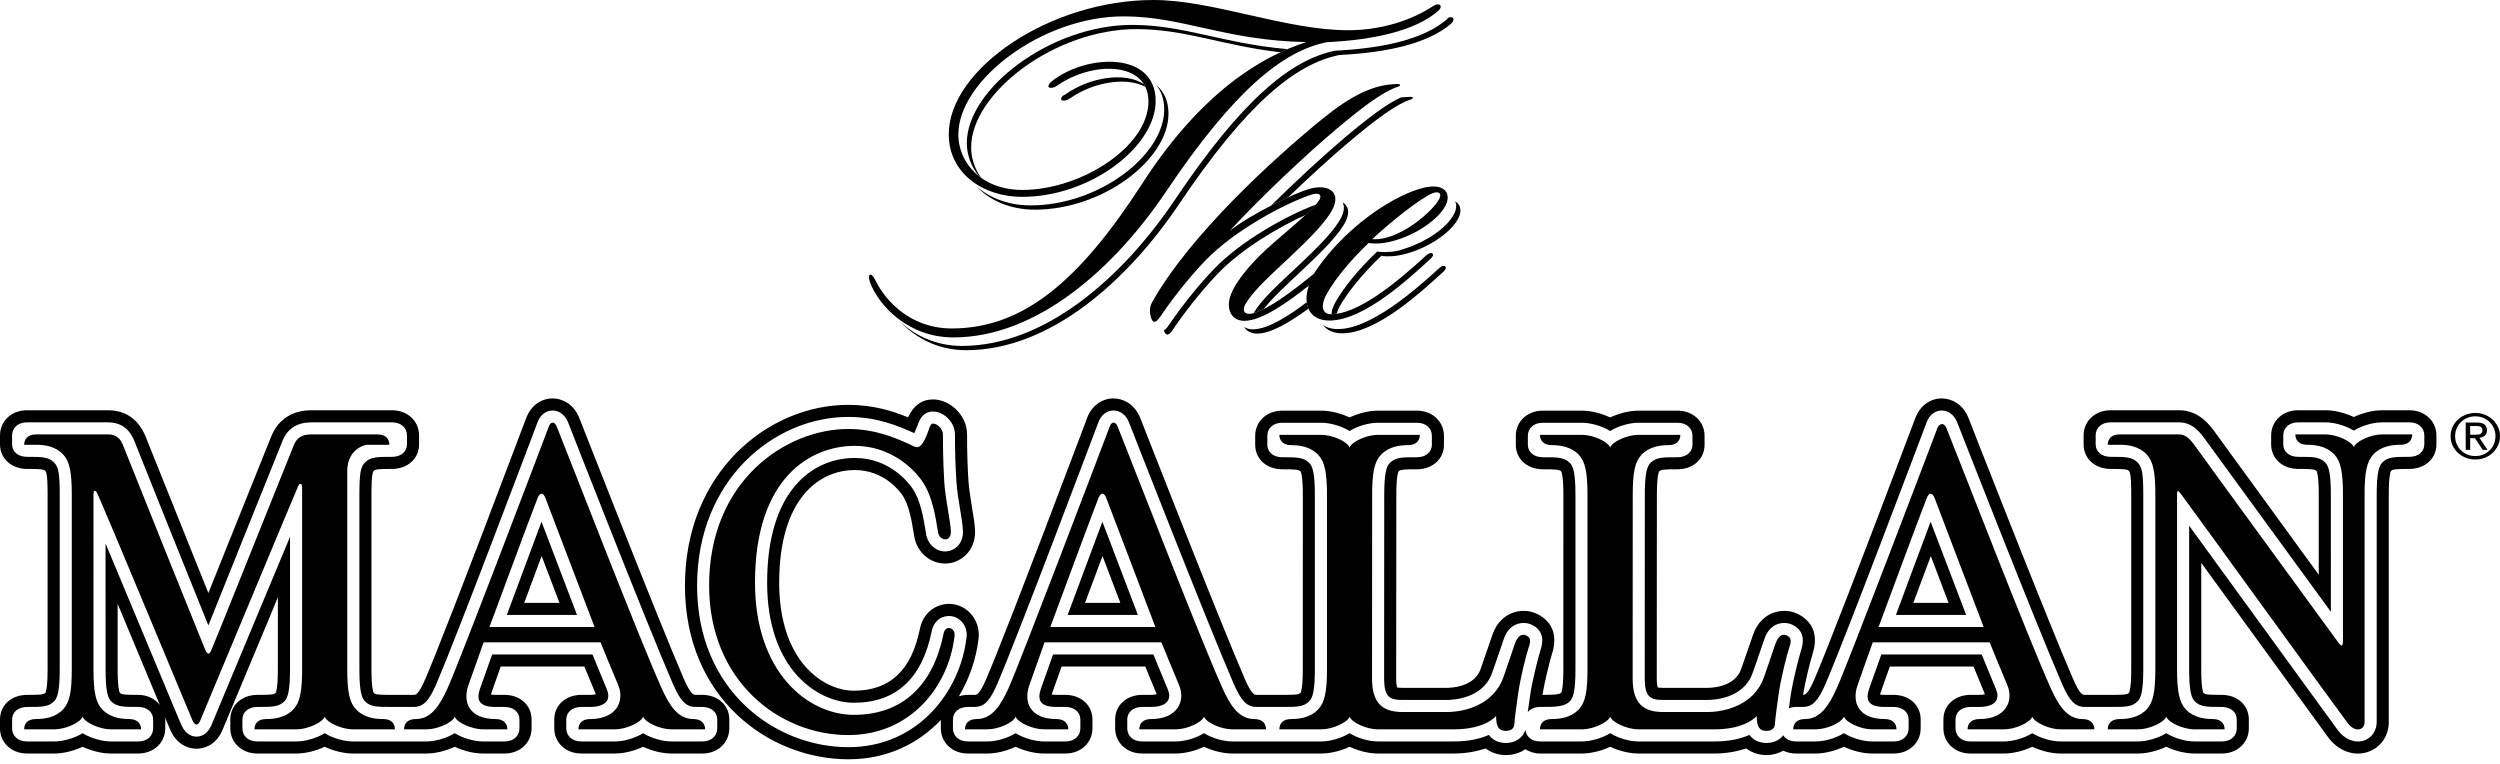 <?xml version="1.0" encoding="UTF-8"?> <svg xmlns="http://www.w3.org/2000/svg" width="144" height="44" viewBox="0 0 144 44" fill="none"><g clip-path="url(#clip0_202_2001)"><path d="M20.002 38.537C20.002 39.835 20.124 40.458 20.508 40.862C20.952 41.33 21.582 41.417 22.065 41.417C22.543 41.417 22.746 41.673 22.746 42.01H20.319C19.708 42.01 18.851 41.637 18.703 41.285C18.553 41.637 17.694 42.01 17.082 42.01H14.657C14.657 41.673 14.859 41.417 15.336 41.417C15.823 41.417 16.451 41.33 16.895 40.862C17.28 40.458 17.402 39.835 17.402 38.537V28.072C17.402 27.879 17.297 27.752 17.171 28.009C17.087 28.169 11.771 40.961 11.532 41.506C11.396 41.818 11.233 41.808 11.086 41.489C10.958 41.215 6.666 30.839 5.636 28.489C5.498 28.172 5.384 28.217 5.384 28.489C5.384 28.651 5.385 38.297 5.385 38.537C5.385 39.835 5.505 40.458 5.888 40.862C6.333 41.33 6.962 41.417 7.446 41.417C7.924 41.417 8.125 41.692 8.125 42.01H6.376C5.766 42.01 4.907 41.637 4.759 41.285C4.612 41.637 3.752 42.01 3.142 42.01H1.392C1.392 41.673 1.594 41.417 2.073 41.417C2.557 41.417 3.187 41.33 3.631 40.862C4.014 40.458 4.135 39.835 4.135 38.537V28.497C4.135 27.2 4.014 26.575 3.631 26.171C3.187 25.703 2.574 25.619 2.089 25.619H1.392C1.392 25.302 1.594 25.023 2.073 25.023H6.224C6.875 25.023 7.021 25.471 7.168 25.848C7.711 27.232 11.652 37.029 11.76 37.278C11.863 37.528 11.99 37.846 12.158 37.487C12.327 37.131 16.612 26.393 16.926 25.634C17.105 25.203 17.405 25.023 17.93 25.023H21.75C22.215 25.023 22.427 25.282 22.427 25.619H21.166C20.914 25.619 20.002 25.951 20.002 27.127V38.537Z" fill="black"></path><path d="M134.955 36.917V28.497C134.955 27.2 134.829 26.575 134.452 26.171C134.004 25.703 133.374 25.619 132.891 25.619C132.412 25.619 132.211 25.342 132.211 25.023H133.96C134.568 25.023 135.431 25.398 135.581 25.749C135.726 25.398 136.584 25.023 137.195 25.023H138.941C138.941 25.351 138.742 25.619 138.266 25.619C137.781 25.619 137.15 25.703 136.708 26.171C136.326 26.575 136.2 27.2 136.2 28.497V41.588C136.2 42.079 135.639 42.205 135.227 41.65C133.626 39.488 127.376 30.839 125.65 28.489C125.444 28.21 125.398 28.217 125.398 28.489V38.537C125.398 39.835 125.525 40.458 125.902 40.862C126.348 41.33 126.978 41.417 127.459 41.417C127.94 41.417 128.138 41.692 128.138 42.01H126.393C125.779 42.01 124.919 41.637 124.775 41.285C124.623 41.637 123.767 42.01 123.159 42.01H121.406C121.406 41.692 121.613 41.417 122.087 41.417C122.57 41.417 123.198 41.33 123.647 40.862C124.026 40.458 124.148 39.835 124.148 38.537V28.497C124.148 27.2 124.026 26.575 123.647 26.171C123.198 25.703 122.586 25.619 122.105 25.619H121.406C121.406 25.291 121.613 25.023 122.087 25.023H125.515C125.975 25.023 126.259 25.438 126.553 25.848C127.26 26.841 132.942 34.615 134.691 37.014C134.867 37.256 134.955 37.247 134.955 36.917Z" fill="black"></path><path d="M114.259 36.117C114.259 36.117 111.587 29.085 111.434 28.692C111.302 28.362 111.117 28.348 110.985 28.679C110.651 29.509 108.205 36.117 108.205 36.117H114.259ZM111.591 24.664C111.695 24.381 111.979 24.32 112.114 24.654C112.903 26.612 116.851 36.825 118.129 39.653C118.558 40.603 119.057 41.417 119.953 41.417C120.431 41.417 120.633 41.692 120.633 42.01H118.678C118.066 42.01 117.209 41.638 117.06 41.285C116.912 41.638 116.054 42.01 115.446 42.01H113.333C113.333 41.692 113.533 41.417 114.013 41.417C115.54 41.417 116.013 40.37 115.612 39.441C115.346 38.826 114.606 37 114.606 37H107.871C107.871 37 107.238 38.768 106.992 39.482C106.658 40.44 107.035 41.417 108.558 41.417C109.039 41.417 109.237 41.692 109.237 42.01H107.824C107.215 42.01 106.358 41.638 106.207 41.285C106.058 41.638 105.205 42.01 104.59 42.01H103.289C103.289 41.692 103.488 41.417 103.97 41.417C104.865 41.417 105.36 40.602 105.793 39.653C106.447 38.214 111.232 25.622 111.591 24.664Z" fill="black"></path><path d="M66.551 36.117C66.551 36.117 63.88 29.084 63.725 28.691C63.595 28.361 63.412 28.348 63.275 28.679C62.942 29.508 60.498 36.117 60.498 36.117H66.551ZM63.924 24.556C64.031 24.275 64.25 24.254 64.383 24.586C65.17 26.545 69.143 36.824 70.421 39.652C70.85 40.603 71.346 41.417 72.244 41.417C72.721 41.417 72.924 41.681 72.924 42.009H70.967C70.36 42.009 69.5 41.637 69.351 41.285C69.205 41.637 68.344 42.009 67.739 42.009H65.625C65.625 41.681 65.827 41.417 66.303 41.417C67.832 41.417 68.31 40.369 67.906 39.44C67.64 38.825 66.899 37 66.899 37H60.166C60.166 37 59.533 38.768 59.285 39.481C58.951 40.44 59.329 41.417 60.853 41.417C61.334 41.417 61.534 41.7 61.534 42.009H60.118C59.509 42.009 58.648 41.637 58.499 41.285C58.357 41.637 57.495 42.009 56.884 42.009H55.584C55.584 41.681 55.782 41.417 56.259 41.417C57.16 41.417 57.652 40.601 58.086 39.652C58.739 38.214 63.565 25.511 63.924 24.556Z" fill="black"></path><path d="M34.247 36.117C34.247 36.117 31.57 29.084 31.418 28.691C31.288 28.361 31.102 28.348 30.969 28.679C30.636 29.508 28.193 36.117 28.193 36.117H34.247ZM31.616 24.556C31.726 24.275 31.942 24.254 32.075 24.586C32.861 26.545 36.838 36.824 38.114 39.652C38.543 40.603 39.036 41.417 39.939 41.417C40.416 41.417 40.614 41.7 40.614 42.009H38.663C38.053 42.009 37.194 41.637 37.044 41.285C36.899 41.637 36.039 42.009 35.429 42.009H33.317C33.317 41.681 33.517 41.417 33.996 41.417C35.524 41.417 36 40.369 35.601 39.44C35.333 38.825 34.592 37 34.592 37H27.856C27.856 37 27.225 38.768 26.976 39.481C26.644 40.44 27.02 41.417 28.547 41.417C29.022 41.417 29.226 41.7 29.226 42.009H27.812C27.202 42.009 26.337 41.637 26.193 41.285C26.049 41.637 25.185 42.009 24.577 42.009H23.276C23.276 41.673 23.475 41.417 23.955 41.417C24.851 41.417 25.343 40.601 25.776 39.652C26.435 38.214 31.258 25.511 31.616 24.556Z" fill="black"></path><path d="M49.177 41.175C46.556 41.175 43.488 38.76 43.488 33.562C43.488 27.524 46.68 25.681 49.236 25.681C51.204 25.681 52.565 26.887 53.159 27.776C53.738 28.651 53.905 29.903 54.029 30.65C54.117 31.189 54.783 31.23 54.771 30.628C54.762 30.081 54.459 28.796 54.39 27.776C54.314 26.522 54.312 25.388 54.312 25.028C54.312 24.674 53.955 24.398 53.746 24.398C53.533 24.398 53.553 24.759 53.242 25.364C52.927 25.973 52.698 25.728 52.372 25.583C51.475 25.174 50.356 24.71 48.856 24.71C45.28 24.71 40.845 27.676 40.845 33.73C40.845 39.197 44.859 42.34 48.869 42.34C52.388 42.34 54.639 39.601 54.984 36.625C55.038 36.152 54.457 35.969 54.352 36.488C53.758 39.437 52.02 41.175 49.177 41.175Z" fill="black"></path><path d="M79.029 39.072C79.029 36.23 79.036 28.696 79.036 28.521C79.036 27.223 79.159 26.6 79.544 26.195C79.985 25.726 80.615 25.64 81.099 25.64C81.58 25.64 81.782 25.369 81.782 25.048H79.35C78.74 25.048 77.884 25.418 77.736 25.771C77.587 25.418 76.727 25.048 76.118 25.048H73.691C73.691 25.36 73.892 25.64 74.372 25.64C74.854 25.64 75.484 25.726 75.927 26.195C76.31 26.6 76.434 27.223 76.434 28.521V38.537C76.434 39.834 76.31 40.457 75.927 40.861C75.484 41.329 74.854 41.417 74.372 41.417C73.892 41.417 73.691 41.681 73.691 42.009H76.118C76.727 42.009 77.587 41.637 77.736 41.285C77.884 41.637 78.74 42.009 79.35 42.009H83.751C85.58 42.009 86.174 41.239 86.174 41.239C86.174 41.91 86.362 42.099 86.744 42.099C87.011 42.099 87.211 41.973 87.227 41.717C87.245 41.379 87.326 40.803 87.447 39.942C87.571 39.072 87.904 37.721 88.06 37.266C88.168 36.96 88.186 36.735 87.925 36.609C87.653 36.482 87.42 36.611 87.247 37.106C87.137 37.415 87.064 37.671 86.602 38.994C86.032 40.62 84.332 41.012 83.341 41.012H80.791C79.583 41.012 79.029 40.457 79.029 39.072Z" fill="black"></path><path d="M94.041 39.072C94.041 36.23 94.046 28.696 94.046 28.521C94.046 27.223 94.166 26.6 94.55 26.195C94.996 25.726 95.625 25.64 96.109 25.64C96.584 25.64 96.788 25.369 96.788 25.048H94.361C93.752 25.048 92.894 25.418 92.746 25.771C92.595 25.418 91.741 25.048 91.126 25.048H88.701C88.701 25.36 88.902 25.64 89.381 25.64C89.866 25.64 90.495 25.726 90.939 26.195C91.321 26.6 91.439 27.223 91.439 28.521V38.537C91.439 39.834 91.321 40.457 90.939 40.861C90.495 41.329 89.866 41.417 89.381 41.417C88.901 41.417 88.701 41.681 88.701 42.009H91.126C91.741 42.009 92.595 41.637 92.746 41.285C92.894 41.637 93.752 42.009 94.361 42.009H98.761C100.591 42.009 101.186 41.239 101.186 41.239C101.186 41.91 101.374 42.099 101.757 42.099C102.024 42.099 102.219 41.973 102.235 41.717C102.254 41.379 102.335 40.803 102.454 39.942C102.586 39.072 102.913 37.721 103.072 37.266C103.18 36.96 103.198 36.735 102.931 36.609C102.661 36.482 102.432 36.611 102.255 37.106C102.145 37.415 102.071 37.671 101.611 38.994C101.044 40.62 99.346 41.012 98.351 41.012H95.801C94.592 41.012 94.041 40.457 94.041 39.072Z" fill="black"></path><path d="M82.519 0.368C81.324 1.154 79.589 1.742 77.652 1.742C74.076 1.742 69.848 0 66.445 0C60.465 0 54.649 3.98 54.649 7.733C54.649 10.002 56.647 11.339 58.869 11.339C62.811 11.339 66.566 8.449 66.566 5.816C66.566 2.964 62.648 3.102 60.648 4.631C60.108 5.042 60.516 5.197 60.899 4.929C62.919 3.511 66.151 3.523 66.151 5.842C66.151 8.449 62.266 10.94 58.892 10.94C56.507 10.94 55.2 9.345 55.2 7.749C55.2 4.624 60.03 0.943 64.722 0.943C68.129 0.943 70.559 2.339 75.246 2.423C72.714 3.238 69.221 5.257 65.777 10.598C62.169 16.181 58.939 18.919 54.816 18.919C52.472 18.919 51.024 17.369 50.421 16.143C50.16 15.606 49.934 15.785 50.121 16.281C50.597 17.539 52.252 19.435 54.917 19.435C59.755 19.435 64.219 15.418 67.163 11.037C71.103 5.174 73.9 2.943 76.411 2.432C79.188 2.295 81.5 1.765 82.819 0.649C83.151 0.37 82.948 0.086 82.519 0.368Z" fill="black"></path><path d="M79.042 13.775C80.556 13.899 82.519 12.181 82.887 11.484C83.079 11.129 82.871 10.984 82.498 11.136C81.805 11.423 79.984 12.874 79.042 13.775ZM80.517 4.997C79.708 5.255 78.554 6.102 76.953 7.451C75.229 8.903 72.658 11.322 70.828 13.299C72.044 12.344 74.518 11.143 75.393 10.887C76.502 10.563 77.222 11.056 76.793 11.975C76.442 12.726 75.457 13.714 74.281 14.822C73.185 15.849 72.209 16.722 71.756 17.487C71.477 17.955 71.747 18.183 72.228 18.032C73.152 17.745 74.296 16.885 75.668 15.78C77.716 12.65 81.151 10.742 82.564 10.742C83.358 10.742 83.545 11.298 83.261 11.844C82.64 13.04 80.252 14.246 78.835 13.995C77.773 15.004 76.894 16.078 76.423 16.926C76.013 17.663 76.195 18.099 76.656 18.099C78.144 18.099 80.21 16.496 82.158 14.706C82.457 14.434 82.712 14.631 82.398 14.913C81.229 15.966 78.594 18.463 76.577 18.463C75.37 18.463 75.033 17.5 75.39 16.449C74.296 17.314 72.718 18.48 71.679 18.48C71.063 18.48 70.78 18.052 70.78 17.542C70.78 16.763 71.609 15.667 72.582 14.703C73.518 13.775 75.316 12.405 75.912 11.636C76.224 11.232 75.994 11.056 75.51 11.218C73.943 11.752 71.085 13.285 69.424 15.012C68.354 16.122 67.339 17.479 66.788 18.3C66.555 18.639 66.385 18.597 66.293 18.274C66.202 17.95 66.223 17.654 66.362 17.408C68.528 13.55 73.335 9.15 76.22 6.807C77.815 5.513 79.147 4.841 80.506 4.841C80.657 4.841 80.723 4.929 80.517 4.997Z" fill="black"></path><path d="M142.552 25.041C142.611 25.041 142.665 25.04 142.717 25.035C142.766 25.032 142.815 25.021 142.857 25.006C142.897 24.985 142.927 24.96 142.95 24.925C142.977 24.891 142.987 24.841 142.987 24.778C142.987 24.726 142.977 24.682 142.954 24.653C142.932 24.62 142.906 24.596 142.872 24.58C142.837 24.565 142.802 24.551 142.755 24.544C142.713 24.539 142.669 24.537 142.626 24.537H142.283V25.041H142.552ZM142.666 24.339C142.865 24.339 143.007 24.375 143.104 24.451C143.199 24.526 143.247 24.637 143.247 24.789C143.247 24.929 143.206 25.033 143.121 25.101C143.036 25.166 142.934 25.204 142.814 25.217L143.284 25.913H143.006L142.558 25.239H142.283V25.913H142.025V24.339H142.666ZM141.505 25.577C141.563 25.715 141.646 25.836 141.749 25.939C141.852 26.042 141.977 26.124 142.118 26.182C142.259 26.239 142.412 26.268 142.579 26.268C142.745 26.268 142.898 26.239 143.036 26.182C143.176 26.124 143.299 26.042 143.405 25.939C143.509 25.836 143.589 25.715 143.652 25.577C143.706 25.436 143.739 25.282 143.739 25.119C143.739 24.958 143.706 24.808 143.652 24.669C143.589 24.532 143.509 24.411 143.405 24.31C143.299 24.208 143.176 24.13 143.036 24.069C142.898 24.009 142.745 23.981 142.579 23.981C142.412 23.981 142.259 24.009 142.118 24.069C141.977 24.13 141.852 24.208 141.749 24.31C141.646 24.411 141.563 24.532 141.505 24.669C141.443 24.808 141.416 24.958 141.416 25.119C141.416 25.282 141.443 25.436 141.505 25.577ZM141.267 24.592C141.347 24.431 141.446 24.288 141.576 24.171C141.706 24.049 141.859 23.956 142.031 23.889C142.204 23.82 142.389 23.786 142.579 23.786C142.775 23.786 142.955 23.82 143.131 23.889C143.299 23.956 143.45 24.049 143.579 24.171C143.705 24.288 143.81 24.431 143.883 24.592C143.962 24.754 144 24.93 144 25.12C144 25.314 143.962 25.494 143.883 25.658C143.81 25.821 143.705 25.962 143.579 26.084C143.45 26.204 143.299 26.298 143.131 26.366C142.955 26.434 142.775 26.466 142.579 26.466C142.389 26.466 142.204 26.434 142.031 26.366C141.859 26.298 141.706 26.204 141.576 26.084C141.446 25.962 141.347 25.821 141.267 25.658C141.193 25.494 141.154 25.314 141.154 25.12C141.154 24.93 141.193 24.754 141.267 24.592Z" fill="black"></path><path d="M67.305 6.553C67.305 5.803 67.034 5.26 66.596 4.895C66.885 5.243 67.058 5.71 67.058 6.309C67.058 8.94 63.3 11.831 59.36 11.831C58.156 11.831 57.033 11.44 56.244 10.726C57.033 11.596 58.277 12.077 59.603 12.077C63.545 12.077 67.305 9.184 67.305 6.553Z" fill="black"></path><path d="M61.633 5.666C62.984 4.721 64.865 4.414 65.972 5C65.946 4.946 65.917 4.895 65.885 4.844C64.808 4.137 62.805 4.428 61.389 5.422C61.334 5.462 61.277 5.49 61.221 5.512C60.949 5.813 61.301 5.899 61.633 5.666Z" fill="black"></path><path d="M65.212 1.434C60.516 1.434 55.689 5.116 55.689 8.24C55.689 8.916 55.932 9.591 56.389 10.146C56.426 10.177 56.468 10.206 56.507 10.234C56.135 9.71 55.939 9.098 55.939 8.484C55.939 5.36 60.764 1.677 65.456 1.677C68.276 1.677 70.434 2.634 73.754 3.011C73.891 2.946 74.027 2.887 74.161 2.829C70.458 2.514 68.213 1.434 65.212 1.434Z" fill="black"></path><path d="M83.42 1.021C83.394 1.06 83.357 1.1 83.31 1.14C81.989 2.258 79.681 2.784 76.901 2.921C74.388 3.435 71.594 5.665 67.661 11.527C64.711 15.909 60.246 19.925 55.404 19.925C53.857 19.925 52.655 19.287 51.82 18.502C52.655 19.389 53.944 20.172 55.651 20.172C60.493 20.172 64.957 16.154 67.902 11.774C71.839 5.912 74.635 3.68 77.145 3.168C79.928 3.03 82.234 2.504 83.557 1.385C83.841 1.145 83.731 0.903 83.42 1.021Z" fill="black"></path><path d="M74.77 15.314C73.676 16.34 72.7 17.214 72.244 17.977C72.231 17.998 72.227 18.016 72.213 18.034C72.221 18.033 72.224 18.033 72.228 18.032C72.406 17.974 72.594 17.895 72.791 17.798C73.306 17.137 74.118 16.399 75.014 15.557C76.192 14.45 77.178 13.462 77.528 12.713C77.764 12.212 77.653 11.841 77.332 11.655C77.439 11.858 77.439 12.134 77.284 12.466C76.934 13.216 75.95 14.204 74.77 15.314Z" fill="black"></path><path d="M82.897 15.444C81.657 16.583 80.368 17.642 79.215 18.264C78.481 18.674 77.74 18.955 77.069 18.955C76.7 18.955 76.419 18.866 76.206 18.715C76.419 19.014 76.782 19.2 77.312 19.2C79.331 19.2 81.975 16.701 83.14 15.651C83.451 15.369 83.19 15.171 82.897 15.444Z" fill="black"></path><path d="M83.815 11.593C83.914 11.8 83.891 12.069 83.75 12.335C83.341 13.13 82.146 13.926 80.977 14.3C80.622 14.437 80.263 14.514 79.92 14.513C79.707 14.528 79.509 14.52 79.328 14.488C78.265 15.495 77.385 16.569 76.914 17.42C76.764 17.689 76.7 17.914 76.695 18.097C76.788 18.094 76.89 18.086 76.987 18.072C77.029 17.949 77.08 17.815 77.158 17.663C77.63 16.814 78.51 15.74 79.569 14.733C80.985 14.985 83.386 13.776 83.996 12.581C84.204 12.184 84.16 11.783 83.815 11.593Z" fill="black"></path><path d="M73.204 11.848C73.55 11.671 73.888 11.506 74.198 11.363C75.446 10.166 76.703 9.017 77.691 8.188C79.291 6.84 80.446 5.991 81.25 5.733C81.46 5.666 81.391 5.578 81.239 5.578C81.047 5.578 80.861 5.596 80.67 5.621C79.883 5.98 78.831 6.771 77.44 7.942C76.26 8.939 74.679 10.393 73.204 11.848Z" fill="black"></path><path d="M75.258 17.416C74.251 18.179 73.028 18.97 72.167 18.97C71.963 18.97 71.799 18.92 71.667 18.837C71.806 19.066 72.052 19.216 72.412 19.216C73.231 19.216 74.377 18.502 75.369 17.774C75.313 17.663 75.289 17.543 75.258 17.416Z" fill="black"></path><path d="M75.785 11.787C74.182 12.381 71.501 13.85 69.915 15.503C68.85 16.612 67.831 17.969 67.279 18.792C67.188 18.924 67.106 18.999 67.037 19.019C67.127 19.333 67.296 19.373 67.524 19.037C68.071 18.215 69.09 16.859 70.16 15.747C71.497 14.356 73.607 13.094 75.209 12.376C75.431 12.163 75.634 11.963 75.785 11.787Z" fill="black"></path><path d="M32.227 34.726H30.195C30.483 33.947 30.76 33.208 31.198 32.026C31.473 32.756 31.876 33.806 32.227 34.726ZM29.193 35.421H33.236C32.715 34.05 31.746 31.514 31.191 30.052C30.629 31.546 29.694 34.062 29.193 35.421ZM41.314 41.953C41.314 42.378 40.986 42.707 40.462 42.707H38.663C38.203 42.707 37.546 42.541 37.044 42.232C36.545 42.541 35.887 42.707 35.429 42.707H33.475C32.945 42.707 32.619 42.378 32.619 41.953V41.44C32.619 41.035 32.945 40.719 33.493 40.719H33.996C34.469 40.719 34.808 40.598 34.953 40.373C35.009 40.288 35.038 40.185 35.038 40.068C35.038 39.956 35.011 39.839 34.959 39.717C34.959 39.717 34.372 38.285 34.126 37.696H28.349C28.133 38.311 27.634 39.712 27.634 39.712C27.584 39.855 27.56 39.987 27.56 40.107C27.56 40.239 27.589 40.349 27.651 40.432C27.78 40.618 28.068 40.719 28.515 40.719H29.053C29.598 40.719 29.92 41.035 29.92 41.44V41.953C29.92 42.378 29.598 42.707 29.07 42.707H27.811C27.352 42.707 26.695 42.541 26.193 42.232C25.692 42.541 25.036 42.707 24.577 42.707H20.319C19.858 42.707 19.201 42.541 18.703 42.232C18.205 42.541 17.546 42.707 17.082 42.707H14.812C14.285 42.707 13.963 42.378 13.963 41.953V41.44C13.963 41.035 14.285 40.719 14.831 40.719C15.635 40.719 16.061 40.732 16.393 40.385C16.578 40.185 16.705 39.793 16.705 38.537V30.923C16.147 32.257 15.457 33.919 14.8 35.485L12.171 41.784C11.927 42.341 11.537 42.427 11.325 42.43C11.113 42.431 10.722 42.349 10.459 41.788C10.412 41.683 10.054 40.838 9.062 38.448C8.17 36.307 6.976 33.447 6.08 31.306C6.08 31.963 6.081 38.537 6.081 38.537C6.081 39.793 6.204 40.185 6.392 40.385C6.722 40.732 7.148 40.719 7.951 40.719C8.496 40.719 8.82 41.035 8.82 41.44V41.953C8.82 42.378 8.496 42.707 7.97 42.707H6.376C5.917 42.707 5.258 42.541 4.759 42.232C4.258 42.541 3.603 42.707 3.142 42.707H1.548C1.023 42.707 0.697 42.378 0.697 41.953V41.44C0.697 41.035 1.023 40.719 1.566 40.719C2.37 40.719 2.797 40.732 3.125 40.385C3.312 40.185 3.441 39.793 3.441 38.537V28.497C3.441 27.24 3.364 26.902 3.125 26.65C2.797 26.303 2.37 26.315 1.566 26.315C1.023 26.315 0.697 26.003 0.697 25.596V25.081C0.697 24.656 1.023 24.328 1.548 24.328H6.224C7.325 24.328 7.646 25.152 7.799 25.548L7.816 25.595C8.241 26.686 10.963 33.447 12.002 36.026C12.607 34.531 13.666 31.891 14.506 29.789L16.284 25.368C16.57 24.678 17.128 24.328 17.93 24.328H22.59C23.117 24.328 23.442 24.656 23.442 25.081V25.596C23.442 26.003 23.117 26.315 22.573 26.315C21.768 26.315 21.343 26.303 21.012 26.65C20.776 26.902 20.701 27.24 20.701 28.497V38.537C20.701 39.793 20.826 40.185 21.012 40.385C21.343 40.732 21.768 40.719 22.573 40.719H23.825C24.402 40.719 24.725 40.35 25.146 39.367C26.344 36.575 30.39 25.831 30.966 24.311V24.312C31.122 23.897 31.444 23.649 31.825 23.645C31.969 23.644 32.465 23.687 32.722 24.328C32.722 24.328 37.225 35.855 38.749 39.367C39.171 40.349 39.497 40.719 40.068 40.719H40.441C40.986 40.719 41.314 41.035 41.314 41.44V41.953ZM7.951 40.024H7.881C7.241 40.024 7.007 40.014 6.9 39.907C6.875 39.863 6.776 39.62 6.776 38.537V34.781C7.589 36.729 8.419 38.717 8.419 38.717C8.758 39.526 9.01 40.128 9.206 40.603C8.929 40.253 8.495 40.024 7.951 40.024ZM40.441 40.024H40.068C39.952 40.024 39.792 40.024 39.385 39.092C37.886 35.628 33.417 24.189 33.367 24.074C33.031 23.234 32.343 22.945 31.818 22.949C31.147 22.956 30.574 23.383 30.317 24.064L30.149 24.499C26.404 34.424 25.011 37.915 24.506 39.092C24.109 40.024 23.946 40.024 23.825 40.024H22.503C21.863 40.024 21.626 40.014 21.524 39.907C21.499 39.863 21.396 39.62 21.396 38.537V28.497C21.396 27.921 21.409 27.246 21.52 27.13C21.623 27.021 21.858 27.011 22.503 27.011H22.573C23.479 27.011 24.139 26.415 24.139 25.596V25.081C24.139 24.254 23.474 23.631 22.59 23.631H17.93C16.848 23.631 16.036 24.153 15.639 25.101C15.636 25.108 13.86 29.528 13.86 29.528C13.86 29.528 12.744 32.311 12.002 34.158C11.079 31.857 8.465 25.342 8.465 25.342C8.465 25.343 8.45 25.298 8.45 25.298C8.289 24.886 7.802 23.631 6.224 23.631H1.548C0.665 23.631 0 24.254 0 25.081V25.596C0 26.415 0.659 27.011 1.566 27.011H1.638C2.281 27.011 2.516 27.021 2.618 27.13C2.729 27.246 2.742 27.921 2.742 28.497V38.537C2.742 39.62 2.642 39.863 2.617 39.907C2.511 40.014 2.276 40.024 1.638 40.024H1.566C0.659 40.024 0 40.619 0 41.44V41.953C0 42.778 0.665 43.402 1.548 43.402H3.142C3.65 43.402 4.249 43.253 4.759 43.014C5.27 43.253 5.866 43.402 6.376 43.402H7.97C8.852 43.402 9.519 42.778 9.519 41.953V41.44C9.519 41.379 9.491 41.327 9.478 41.266C9.708 41.812 9.802 42.025 9.828 42.085C10.268 43.032 11.029 43.132 11.333 43.126C11.636 43.124 12.393 43.014 12.808 42.065C12.812 42.051 15.446 35.755 15.446 35.755C15.446 35.755 15.694 35.158 16.005 34.398V38.537C16.005 39.62 15.908 39.863 15.883 39.907C15.775 40.014 15.543 40.024 14.901 40.024H14.831C13.925 40.024 13.266 40.619 13.266 41.44V41.953C13.266 42.778 13.933 43.402 14.812 43.402H17.082C17.595 43.402 18.192 43.253 18.703 43.014C19.213 43.253 19.812 43.402 20.319 43.402H24.577C25.084 43.402 25.681 43.253 26.193 43.014C26.705 43.253 27.299 43.402 27.811 43.402H29.07C29.953 43.402 30.619 42.778 30.619 41.953V41.44C30.619 40.619 29.96 40.024 29.053 40.024H28.515C28.399 40.024 28.333 40.014 28.279 40.004C28.285 39.976 28.295 39.943 28.295 39.943C28.292 39.946 28.63 38.986 28.841 38.391H33.66C33.879 38.924 34.316 39.983 34.32 39.986C34.251 40.006 34.159 40.024 33.996 40.024H33.493C32.586 40.024 31.926 40.619 31.926 41.44V41.953C31.926 42.778 32.591 43.402 33.475 43.402H35.429C35.939 43.402 36.533 43.253 37.044 43.014C37.557 43.253 38.154 43.402 38.663 43.402H40.462C41.346 43.402 42.008 42.778 42.008 41.953V41.44C42.008 40.619 41.351 40.024 40.441 40.024Z" fill="black"></path><path d="M112.236 34.726H110.208C110.496 33.947 110.772 33.208 111.215 32.026C111.661 33.206 111.945 33.945 112.236 34.726ZM109.205 35.421H113.25C112.727 34.05 111.761 31.514 111.205 30.052C110.642 31.546 109.709 34.062 109.205 35.421ZM64.532 34.726H62.498C62.789 33.947 63.065 33.208 63.505 32.026C63.782 32.756 64.183 33.806 64.532 34.726ZM61.497 35.421H65.543C65.021 34.05 64.054 31.514 63.498 30.052C62.936 31.546 62.005 34.062 61.497 35.421ZM139.641 25.596C139.641 26.003 139.317 26.315 138.771 26.315C137.966 26.315 137.54 26.303 137.213 26.65C137.025 26.85 136.898 27.24 136.898 28.497V41.588C136.898 42.09 136.606 42.508 136.163 42.656C135.651 42.825 135.06 42.592 134.663 42.065C134.663 42.065 127.376 32.047 126.094 30.281C126.094 30.988 126.095 38.537 126.095 38.537C126.095 39.793 126.219 40.185 126.407 40.385C126.738 40.732 127.161 40.719 127.966 40.719C128.512 40.719 128.837 41.035 128.837 41.44V41.953C128.837 42.378 128.512 42.707 127.985 42.707H126.393C125.93 42.707 125.274 42.541 124.775 42.232C124.274 42.541 123.616 42.707 123.159 42.707H118.678C118.219 42.707 117.561 42.541 117.06 42.232C116.559 42.541 115.904 42.707 115.446 42.707H113.488C112.961 42.707 112.638 42.378 112.638 41.953V41.44C112.638 41.035 112.961 40.719 113.508 40.719H114.013C114.48 40.719 114.823 40.598 114.97 40.373C115.023 40.288 115.054 40.185 115.054 40.068C115.054 39.956 115.025 39.839 114.976 39.717C114.976 39.717 114.385 38.285 114.145 37.696H108.365C108.143 38.311 107.648 39.712 107.648 39.712C107.602 39.855 107.575 39.987 107.575 40.107C107.575 40.239 107.604 40.349 107.661 40.432C107.795 40.618 108.083 40.719 108.529 40.719H109.066C109.613 40.719 109.936 41.035 109.936 41.44V41.953C109.936 42.378 109.613 42.707 109.085 42.707H107.824C107.367 42.707 106.708 42.541 106.208 42.232C105.704 42.541 105.052 42.707 104.59 42.707H103.447C103.108 42.707 102.853 42.567 102.714 42.355C102.507 42.628 102.166 42.795 101.757 42.795C101.459 42.795 101.048 42.717 100.771 42.332C100.306 42.535 99.663 42.707 98.761 42.707H94.361C93.9 42.707 93.245 42.541 92.746 42.232C92.244 42.541 91.587 42.707 91.126 42.707H88.704C88.215 42.707 87.904 42.422 87.862 42.041C87.718 42.495 87.291 42.795 86.744 42.795C86.451 42.795 86.036 42.717 85.76 42.332C85.298 42.535 84.65 42.707 83.751 42.707H79.35C78.889 42.707 78.235 42.541 77.736 42.232C77.234 42.541 76.576 42.707 76.118 42.707H70.967C70.512 42.707 69.853 42.541 69.351 42.232C68.854 42.541 68.195 42.707 67.739 42.707H65.782C65.254 42.707 64.93 42.378 64.93 41.953V41.44C64.93 41.035 65.254 40.719 65.798 40.719H66.303C66.776 40.719 67.116 40.598 67.262 40.373C67.316 40.288 67.348 40.185 67.348 40.068C67.348 39.956 67.318 39.839 67.269 39.717C67.269 39.717 66.679 38.285 66.435 37.696H60.657C60.438 38.311 59.942 39.712 59.942 39.712C59.894 39.855 59.869 39.987 59.869 40.107C59.869 40.239 59.899 40.349 59.958 40.432C60.089 40.618 60.374 40.719 60.822 40.719H61.36C61.901 40.719 62.229 41.035 62.229 41.44V41.953C62.229 42.378 61.901 42.707 61.375 42.707H60.118C59.659 42.707 59.003 42.541 58.499 42.232C58.004 42.541 57.345 42.707 56.884 42.707H55.741C55.212 42.707 54.89 42.378 54.89 41.953V41.44C54.89 41.035 55.212 40.719 55.758 40.719H56.135C56.707 40.719 57.033 40.35 57.454 39.367C58.651 36.575 62.697 25.831 63.272 24.311V24.312C63.429 23.897 63.749 23.649 64.133 23.645C64.275 23.644 64.774 23.687 65.029 24.328C65.029 24.328 69.532 35.855 71.053 39.367C71.48 40.349 71.804 40.719 72.375 40.719H73.864C74.667 40.719 75.089 40.732 75.42 40.385C75.612 40.185 75.736 39.793 75.736 38.537V28.521C75.736 27.265 75.612 26.875 75.421 26.673C75.09 26.327 74.668 26.338 73.864 26.338C73.322 26.338 72.998 26.024 72.998 25.619V25.104C72.998 24.679 73.322 24.352 73.847 24.352H76.12C76.576 24.352 77.234 24.516 77.736 24.826C78.235 24.516 78.892 24.352 79.351 24.352H81.623C82.148 24.352 82.476 24.679 82.476 25.104V25.619C82.476 26.024 82.148 26.338 81.608 26.338C80.802 26.338 80.378 26.327 80.045 26.673C79.856 26.875 79.732 27.265 79.732 28.521L79.725 39.073C79.725 40.144 80.041 40.318 80.791 40.318H83.341C83.683 40.318 85.428 40.242 85.942 38.764C85.942 38.764 86.323 37.692 86.622 36.798C86.944 35.836 87.778 35.772 88.222 35.981C89.071 36.388 88.821 37.182 88.725 37.469C88.583 37.942 88.249 39.242 88.137 40.04C88.087 40.397 88.04 40.731 87.999 41.016C88.148 40.836 88.392 40.719 88.722 40.719C89.528 40.719 90.104 40.732 90.431 40.385C90.622 40.185 90.746 39.793 90.746 38.537V28.521C90.746 27.265 90.626 26.875 90.431 26.673C90.104 26.327 89.677 26.338 88.876 26.338C88.329 26.338 88.005 26.024 88.005 25.619V25.104C88.005 24.679 88.329 24.352 88.855 24.352H91.126C91.587 24.352 92.244 24.516 92.746 24.826C93.245 24.516 93.9 24.352 94.361 24.352H96.634C97.159 24.352 97.486 24.679 97.486 25.104V25.619C97.486 26.024 97.159 26.338 96.616 26.338C95.813 26.338 95.388 26.327 95.058 26.673C94.869 26.875 94.741 27.265 94.741 28.521L94.737 39.073C94.737 40.144 95.051 40.318 95.801 40.318H98.351C98.697 40.318 100.438 40.242 100.95 38.764C100.95 38.764 101.334 37.692 101.632 36.798C101.955 35.836 102.786 35.772 103.231 35.981C104.081 36.388 103.828 37.182 103.738 37.469C103.592 37.942 103.268 39.242 103.145 40.04C103.108 40.311 103.073 40.569 103.041 40.801C103.16 40.749 103.302 40.719 103.468 40.719H103.843C104.412 40.719 104.74 40.35 105.161 39.367C106.36 36.575 110.402 25.831 110.98 24.311V24.312C111.138 23.897 111.458 23.649 111.839 23.645C111.982 23.644 112.477 23.687 112.735 24.328C112.735 24.328 117.239 35.855 118.764 39.367C119.189 40.349 119.512 40.719 120.085 40.719H121.58C122.383 40.719 122.81 40.732 123.136 40.385C123.326 40.185 123.453 39.793 123.453 38.537V28.497C123.453 27.24 123.376 26.902 123.136 26.65C122.81 26.303 122.383 26.315 121.58 26.315C121.036 26.315 120.71 26.003 120.71 25.596V25.081C120.71 24.656 121.036 24.328 121.562 24.328H125.515C126.322 24.328 126.768 24.951 127.091 25.409C127.091 25.409 134.113 35.04 134.259 35.239C134.259 34.934 134.257 28.497 134.257 28.497C134.257 27.24 134.13 26.85 133.942 26.65C133.615 26.303 133.185 26.315 132.386 26.315C131.84 26.315 131.516 26.003 131.516 25.596V25.081C131.516 24.656 131.84 24.328 132.367 24.328H133.96C134.418 24.328 135.075 24.495 135.581 24.803C136.08 24.495 136.735 24.328 137.195 24.328H138.787C139.317 24.328 139.641 24.656 139.641 25.081V25.596ZM48.869 43.037C44.643 43.037 40.152 39.775 40.152 33.731C40.152 27.65 44.577 24.015 48.856 24.015C50.472 24.015 51.666 24.497 52.663 24.949C52.718 24.822 52.843 24.521 52.843 24.521C52.933 24.256 53.124 23.704 53.746 23.704C54.328 23.704 55.005 24.283 55.005 25.029C55.005 25.993 55.035 26.902 55.089 27.731C55.12 28.237 55.217 28.834 55.306 29.357C55.39 29.869 55.461 30.31 55.466 30.617C55.48 31.311 55.006 31.716 54.534 31.759C53.961 31.811 53.448 31.384 53.342 30.762L53.315 30.587C53.203 29.895 53.032 28.847 52.577 28.161C52.378 27.861 51.285 26.379 49.236 26.379C46.792 26.379 44.187 28.267 44.187 33.562C44.187 38.637 47.172 40.479 49.177 40.479C51.608 40.479 53.115 39.09 53.669 36.351C53.802 35.689 54.345 35.419 54.806 35.492C55.363 35.578 55.745 36.111 55.674 36.705C55.311 39.853 52.858 43.037 48.869 43.037ZM138.787 23.631H137.195C136.682 23.631 136.09 23.783 135.581 24.02C135.067 23.783 134.471 23.631 133.96 23.631H132.367C131.48 23.631 130.818 24.254 130.818 25.081V25.596C130.818 26.415 131.475 27.011 132.386 27.011H132.455C133.093 27.011 133.328 27.021 133.432 27.128C133.461 27.171 133.56 27.415 133.56 28.497V33.104C131.85 30.756 127.658 24.998 127.658 24.998C127.294 24.492 126.679 23.631 125.515 23.631H121.562C120.682 23.631 120.016 24.254 120.016 25.081V25.596C120.016 26.415 120.668 27.011 121.58 27.011H121.653C122.297 27.011 122.533 27.021 122.633 27.13C122.747 27.246 122.759 27.921 122.759 28.497V38.537C122.759 39.62 122.656 39.863 122.633 39.907C122.527 40.014 122.291 40.024 121.653 40.024H120.085C119.964 40.024 119.807 40.024 119.402 39.092C117.898 35.628 113.43 24.189 113.385 24.074C113.047 23.234 112.362 22.945 111.832 22.949C111.166 22.956 110.586 23.383 110.331 24.064L110.142 24.556C107.144 32.498 105.252 37.39 104.524 39.092C104.137 39.986 103.976 40.023 103.855 40.023C103.983 39.247 104.272 38.091 104.403 37.673C104.497 37.375 104.539 37.111 104.539 36.876C104.539 35.988 103.947 35.549 103.532 35.354C103.078 35.137 102.527 35.131 102.053 35.332C101.7 35.485 101.222 35.824 100.972 36.575L100.293 38.53C99.936 39.569 98.614 39.62 98.351 39.62H95.801C95.589 39.62 95.519 39.606 95.484 39.597C95.465 39.541 95.429 39.398 95.429 39.073L95.436 28.521C95.436 27.437 95.539 27.195 95.566 27.151C95.669 27.045 95.904 27.032 96.544 27.032H96.616C97.524 27.032 98.183 26.44 98.183 25.619V25.104C98.183 24.278 97.518 23.655 96.634 23.655H94.361C93.851 23.655 93.258 23.805 92.746 24.045C92.237 23.805 91.641 23.655 91.126 23.655H88.855C87.974 23.655 87.311 24.278 87.311 25.104V25.619C87.311 26.44 87.97 27.032 88.876 27.032H88.947C89.587 27.032 89.819 27.045 89.924 27.151C89.951 27.195 90.051 27.437 90.051 28.521L90.049 38.537C90.049 39.615 89.951 39.861 89.921 39.906C89.811 40.019 89.308 40.024 88.845 40.024C88.968 39.263 89.261 38.093 89.392 37.673C89.487 37.375 89.528 37.111 89.528 36.876C89.528 35.988 88.933 35.549 88.521 35.354C88.067 35.137 87.515 35.131 87.042 35.332C86.689 35.485 86.212 35.824 85.96 36.575L85.286 38.53C84.927 39.569 83.601 39.62 83.341 39.62H80.791C80.578 39.62 80.505 39.606 80.476 39.597C80.458 39.541 80.42 39.398 80.42 39.073L80.428 28.521C80.428 27.437 80.529 27.195 80.555 27.151C80.661 27.045 80.897 27.032 81.535 27.032H81.608C82.51 27.032 83.171 26.44 83.171 25.619V25.104C83.171 24.278 82.503 23.655 81.623 23.655H79.351C78.84 23.655 78.246 23.805 77.736 24.045C77.225 23.805 76.628 23.655 76.12 23.655H73.847C72.967 23.655 72.299 24.278 72.299 25.104V25.619C72.299 26.44 72.96 27.032 73.864 27.032H73.934C74.575 27.032 74.81 27.045 74.912 27.151C74.941 27.195 75.044 27.437 75.044 28.521L75.042 38.537C75.042 39.62 74.941 39.863 74.912 39.907C74.809 40.014 74.574 40.024 73.934 40.024H72.375C72.258 40.024 72.1 40.024 71.695 39.092C70.195 35.628 65.723 24.189 65.679 24.074C65.337 23.234 64.654 22.945 64.126 22.949C63.457 22.956 62.88 23.383 62.62 24.064L62.459 24.499C58.713 34.424 57.323 37.915 56.814 39.092C56.415 40.024 56.251 40.024 56.135 40.024H55.758C55.57 40.024 55.394 40.057 55.232 40.105C55.846 39.078 56.231 37.931 56.366 36.784C56.476 35.822 55.84 34.949 54.917 34.803C54.146 34.68 53.206 35.133 52.988 36.215C52.504 38.617 51.258 39.784 49.177 39.784C47.452 39.784 44.881 38.125 44.881 33.562C44.881 28.779 47.132 27.075 49.236 27.075C50.934 27.075 51.832 28.301 51.995 28.546C52.368 29.107 52.523 30.064 52.628 30.698C52.628 30.699 52.656 30.876 52.656 30.876C52.818 31.864 53.657 32.539 54.598 32.452C55.374 32.382 56.184 31.711 56.163 30.606C56.157 30.247 56.081 29.785 55.991 29.25C55.91 28.736 55.814 28.158 55.782 27.685C55.727 26.871 55.703 25.98 55.703 25.029C55.703 23.872 54.669 23.006 53.746 23.006C53.093 23.006 52.614 23.366 52.303 24.039C51.373 23.656 50.274 23.32 48.856 23.32C44.236 23.32 39.453 27.214 39.453 33.731C39.453 40.229 44.306 43.735 48.869 43.735C51.111 43.735 52.914 42.822 54.192 41.469V41.953C54.192 42.778 54.858 43.402 55.741 43.402H56.884C57.393 43.402 57.984 43.253 58.499 43.014C59.013 43.253 59.608 43.402 60.118 43.402H61.375C62.26 43.402 62.925 42.778 62.925 41.953V41.44C62.925 40.619 62.266 40.024 61.36 40.024H60.822C60.708 40.024 60.643 40.014 60.586 40.004C60.59 39.976 60.597 39.943 60.597 39.943C60.597 39.946 60.938 38.986 61.148 38.391H65.968C66.187 38.924 66.623 39.983 66.624 39.986C66.559 40.006 66.465 40.024 66.303 40.024H65.798C64.893 40.024 64.233 40.619 64.233 41.44V41.953C64.233 42.778 64.898 43.402 65.782 43.402H67.739C68.247 43.402 68.843 43.253 69.351 43.014C69.864 43.253 70.461 43.402 70.967 43.402H76.118C76.628 43.402 77.225 43.253 77.736 43.014C78.244 43.253 78.84 43.402 79.35 43.402H83.751C84.423 43.402 85.023 43.289 85.573 43.112C85.895 43.353 86.291 43.492 86.744 43.492C87.164 43.492 87.548 43.371 87.857 43.156C88.101 43.302 88.381 43.402 88.704 43.402H91.126C91.641 43.402 92.237 43.253 92.746 43.014C93.258 43.253 93.851 43.402 94.361 43.402H98.761C99.435 43.402 100.032 43.289 100.584 43.112C100.905 43.353 101.301 43.492 101.757 43.492C102.106 43.492 102.432 43.398 102.714 43.241C102.931 43.344 103.184 43.402 103.447 43.402H104.59C105.098 43.402 105.692 43.253 106.208 43.014C106.723 43.253 107.313 43.402 107.824 43.402H109.085C109.966 43.402 110.631 42.778 110.631 41.953V41.44C110.631 40.619 109.972 40.024 109.066 40.024H108.529C108.416 40.024 108.349 40.014 108.292 40.004C108.298 39.975 108.307 39.943 108.307 39.943C108.306 39.946 108.644 38.986 108.853 38.391H113.676C113.899 38.924 114.328 39.983 114.33 39.986C114.265 40.006 114.174 40.024 114.013 40.024H113.508C112.602 40.024 111.94 40.619 111.94 41.44V41.953C111.94 42.778 112.608 43.402 113.488 43.402H115.446C115.955 43.402 116.548 43.253 117.06 43.014C117.571 43.253 118.167 43.402 118.678 43.402H123.159C123.668 43.402 124.263 43.253 124.775 43.014C125.284 43.253 125.88 43.402 126.393 43.402H127.985C128.866 43.402 129.533 42.778 129.533 41.953V41.44C129.533 40.619 128.874 40.024 127.966 40.024H127.894C127.256 40.024 127.02 40.014 126.916 39.907C126.892 39.863 126.792 39.62 126.792 38.537V32.42C128.623 34.941 134.103 42.471 134.103 42.471C134.683 43.253 135.576 43.582 136.379 43.315C137.119 43.075 137.593 42.396 137.593 41.588V28.497C137.593 27.415 137.692 27.171 137.722 27.128C137.825 27.021 138.058 27.011 138.699 27.011H138.771C139.682 27.011 140.338 26.415 140.338 25.596V25.081C140.338 24.254 139.669 23.631 138.787 23.631Z" fill="black"></path></g><defs><clipPath id="clip0_202_2001"><rect width="144" height="43.735" fill="white"></rect></clipPath></defs></svg> 
